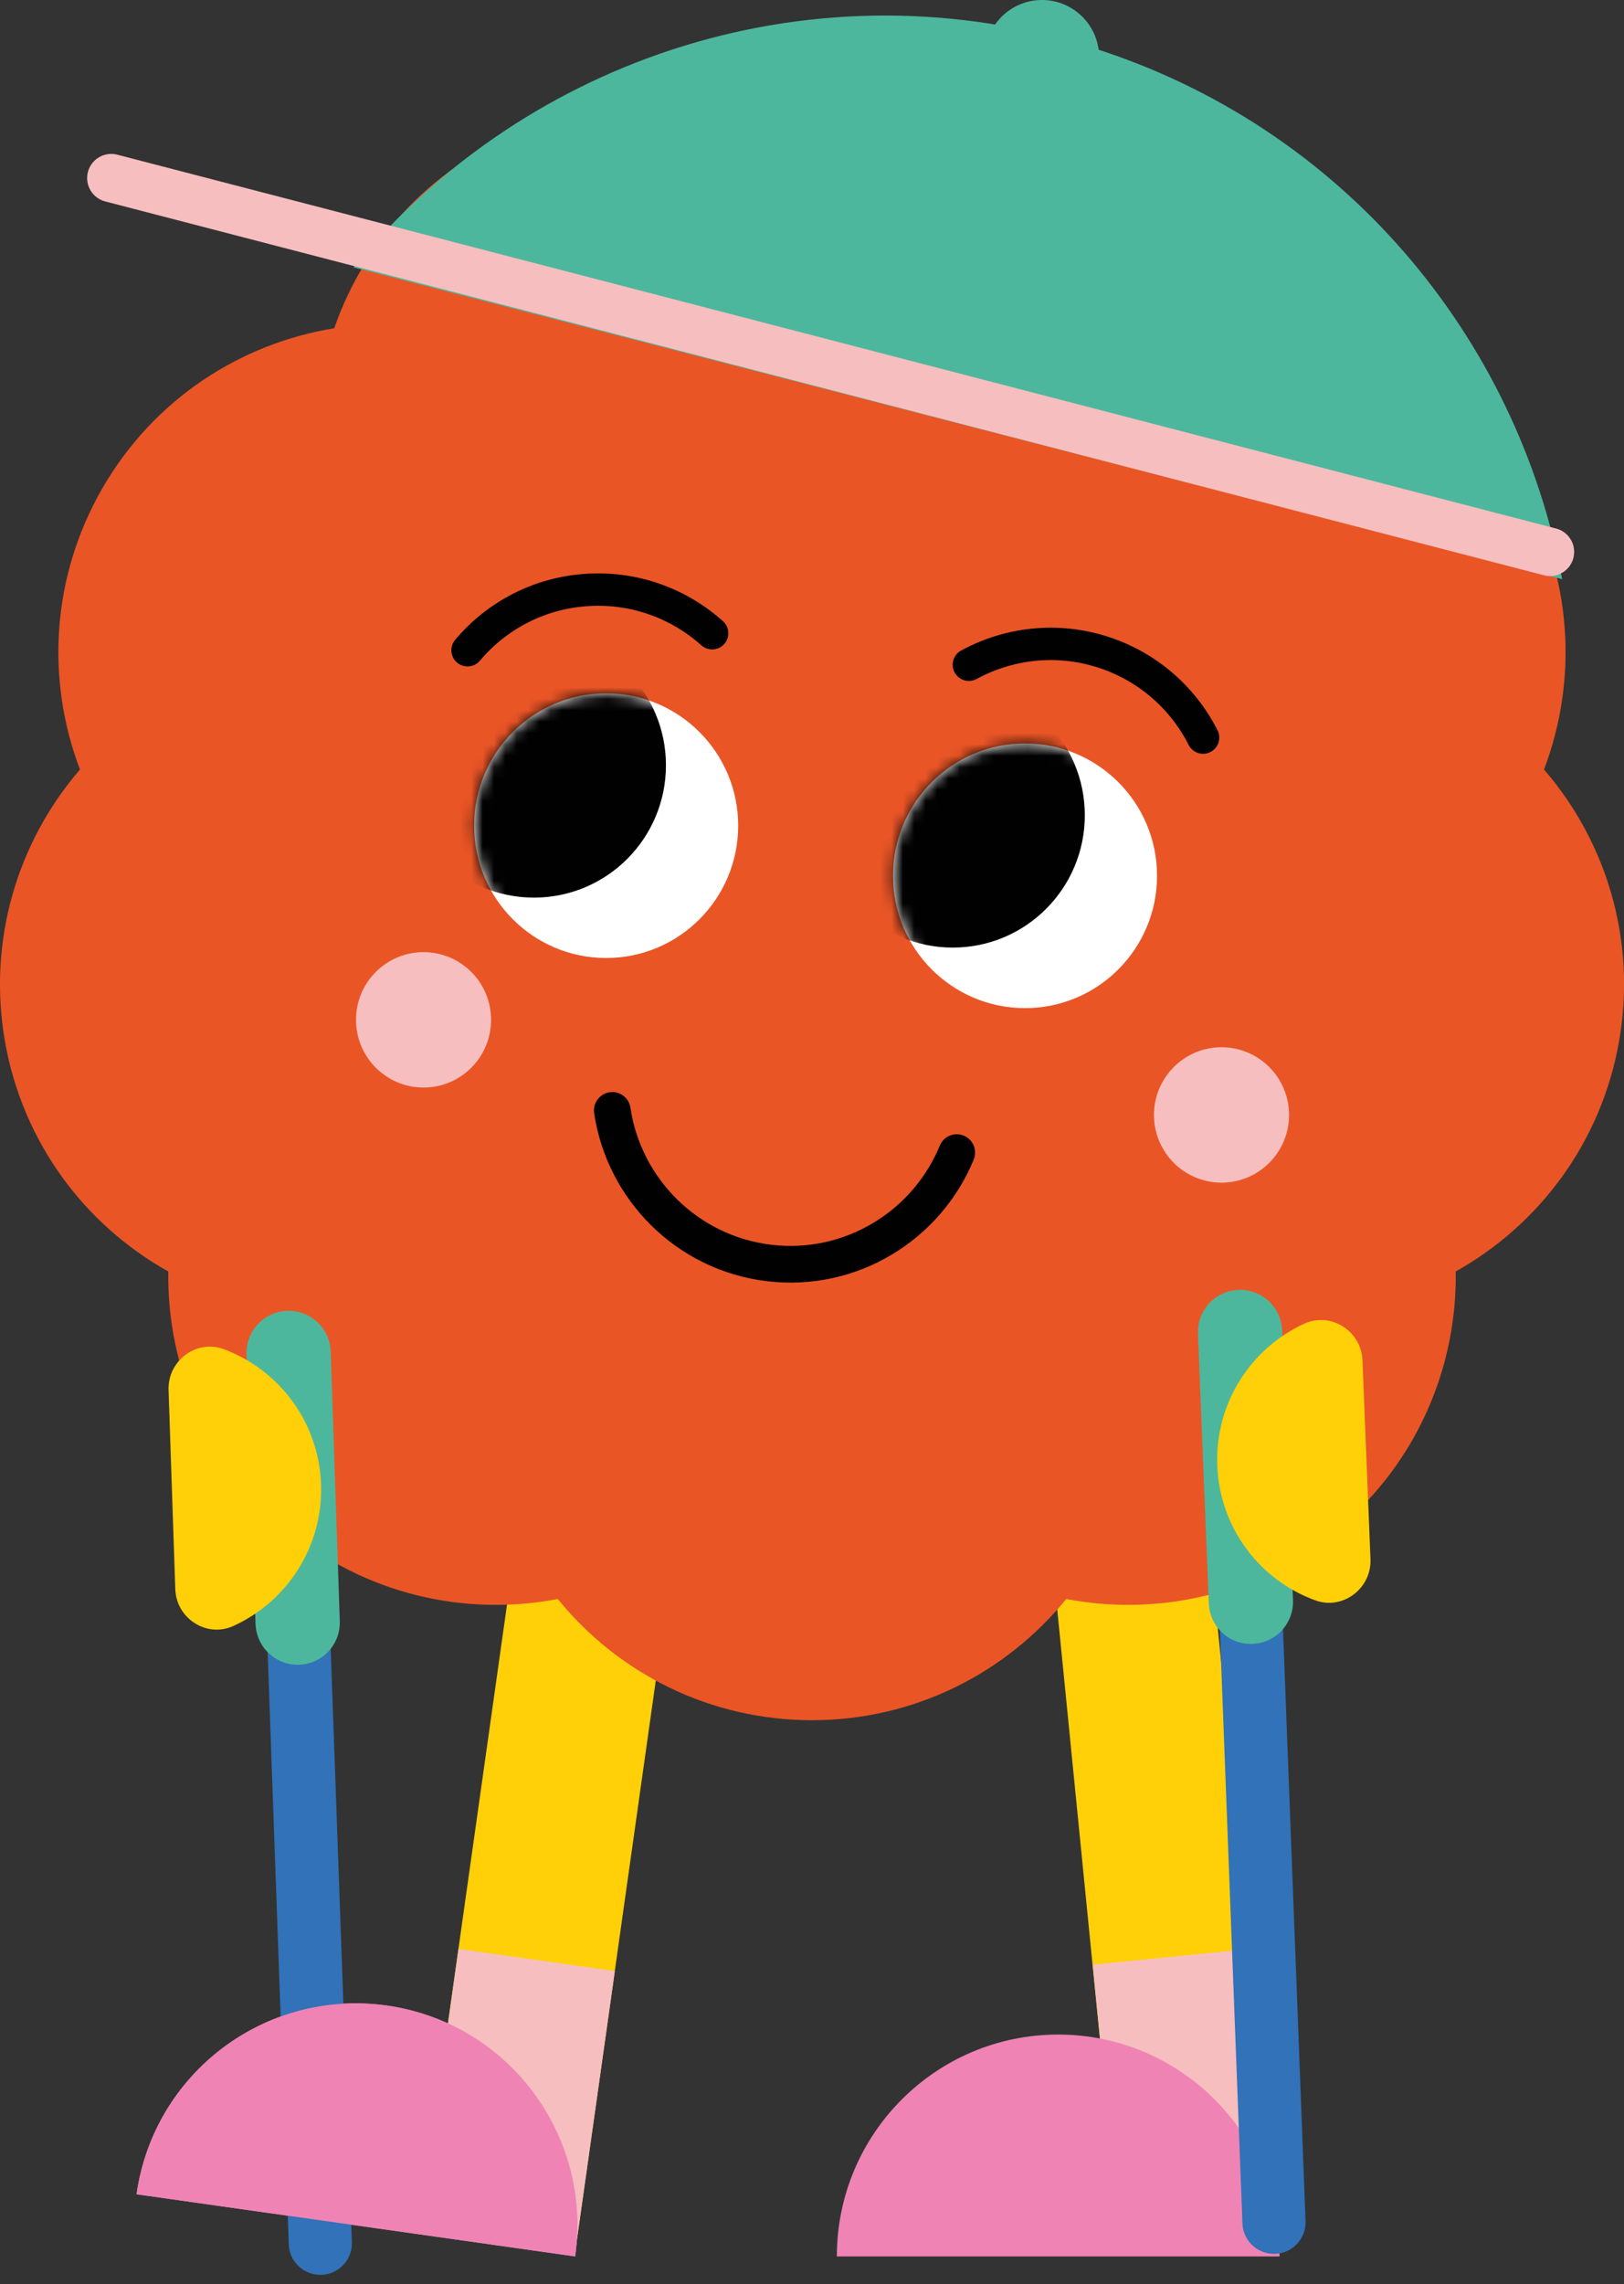 <svg width="143" height="201" viewBox="0 0 143 201" fill="none" xmlns="http://www.w3.org/2000/svg">
<rect x="0" y="0" width="143" height="201" fill="#333333" stroke="none"/>
<g clip-path="url(#clip0_106_1892)">
<path d="M50.64 198.212L60.19 130.57L46.423 128.619L36.874 196.261L50.64 198.212Z" fill="#FFD008"/>
<path d="M50.649 198.199L54.141 173.464L40.375 171.513L36.883 196.248L50.649 198.199Z" fill="#F7BEBF"/>
<path d="M12.024 193.107C13.53 182.428 23.391 174.987 34.064 176.496C44.723 178.005 52.151 187.884 50.645 198.575L12.037 193.107H12.024Z" fill="#EF84B4"/>
<path d="M112.568 196.955L105.807 128.976L91.972 130.357L98.733 198.336L112.568 196.955Z" fill="#FFD008"/>
<path d="M112.581 196.94L110.053 171.517L96.218 172.898L98.746 198.321L112.581 196.94Z" fill="#F7BEBF"/>
<path d="M112.67 198.575C112.67 187.793 103.942 179.049 93.179 179.049C82.417 179.049 73.689 187.793 73.689 198.575H112.683H112.67Z" fill="#EF84B4"/>
<path d="M135.958 67.722C138.932 59.881 138.507 50.801 133.988 42.973C129.47 35.131 121.849 30.218 113.571 28.889C110.816 20.958 104.662 14.29 96.179 11.195C87.695 8.099 78.696 9.247 71.5 13.555C64.304 9.247 55.305 8.099 46.821 11.195C38.338 14.29 32.184 20.958 29.429 28.889C21.151 30.23 13.53 35.144 9.012 42.973C4.493 50.814 4.055 59.881 7.042 67.722C1.558 74.08 -1.12 82.747 0.438 91.659C2.008 100.571 7.492 107.806 14.818 111.894C14.702 120.29 18.203 128.661 25.116 134.477C32.042 140.294 40.874 142.293 49.113 140.719C54.404 147.232 62.463 151.385 71.5 151.385C80.537 151.385 88.596 147.219 93.887 140.719C102.113 142.293 110.958 140.294 117.884 134.477C124.797 128.661 128.311 120.278 128.182 111.894C135.495 107.806 140.992 100.571 142.562 91.659C144.133 82.747 141.442 74.067 135.958 67.722Z" fill="#EA5526"/>
<path d="M53.374 84.308C59.794 84.308 64.999 79.094 64.999 72.662C64.999 66.23 59.794 61.016 53.374 61.016C46.954 61.016 41.749 66.23 41.749 72.662C41.749 79.094 46.954 84.308 53.374 84.308Z" fill="white"/>
<mask id="mask0_106_1892" style="mask-type:luminance" maskUnits="userSpaceOnUse" x="41" y="61" width="24" height="24">
<path d="M53.374 84.308C59.794 84.308 64.999 79.094 64.999 72.662C64.999 66.23 59.794 61.016 53.374 61.016C46.954 61.016 41.749 66.23 41.749 72.662C41.749 79.094 46.954 84.308 53.374 84.308Z" fill="white"/>
</mask>
<g mask="url(#mask0_106_1892)">
<path d="M47.014 78.994C53.435 78.994 58.639 73.78 58.639 67.348C58.639 60.916 53.435 55.702 47.014 55.702C40.594 55.702 35.389 60.916 35.389 67.348C35.389 73.78 40.594 78.994 47.014 78.994Z" fill="#010101"/>
</g>
<path d="M90.257 88.719C96.677 88.719 101.882 83.504 101.882 77.073C101.882 70.641 96.677 65.427 90.257 65.427C83.837 65.427 78.632 70.641 78.632 77.073C78.632 83.504 83.837 88.719 90.257 88.719Z" fill="white"/>
<mask id="mask1_106_1892" style="mask-type:luminance" maskUnits="userSpaceOnUse" x="78" y="65" width="24" height="24">
<path d="M90.257 88.719C96.677 88.719 101.882 83.504 101.882 77.073C101.882 70.641 96.677 65.427 90.257 65.427C83.837 65.427 78.632 70.641 78.632 77.073C78.632 83.504 83.837 88.719 90.257 88.719Z" fill="white"/>
</mask>
<g mask="url(#mask1_106_1892)">
<path d="M83.897 83.392C90.318 83.392 95.522 78.178 95.522 71.746C95.522 65.314 90.318 60.1 83.897 60.1C77.477 60.1 72.272 65.314 72.272 71.746C72.272 78.178 77.477 83.392 83.897 83.392Z" fill="#010101"/>
</g>
<path d="M41.17 57.224C43.745 54.167 47.529 52.143 51.829 51.91C55.987 51.678 59.837 53.161 62.707 55.728" stroke="#010101" stroke-width="2.85" stroke-linecap="round" stroke-linejoin="round"/>
<path d="M85.313 58.501C88.828 56.592 93.076 56.076 97.17 57.404C101.122 58.694 104.186 61.467 105.937 64.911" stroke="#010101" stroke-width="2.85" stroke-linecap="round" stroke-linejoin="round"/>
<path d="M84.245 101.435C81.606 107.858 74.937 112.011 67.715 111.146C60.493 110.282 54.932 104.633 53.915 97.721" stroke="#010101" stroke-width="3.23" stroke-linecap="round" stroke-linejoin="round"/>
<path d="M37.295 95.709C40.58 95.709 43.242 93.041 43.242 89.75C43.242 86.46 40.58 83.792 37.295 83.792C34.01 83.792 31.347 86.46 31.347 89.75C31.347 93.041 34.01 95.709 37.295 95.709Z" fill="#F7BEBF"/>
<path d="M107.559 104.079C110.844 104.079 113.507 101.411 113.507 98.12C113.507 94.83 110.844 92.162 107.559 92.162C104.274 92.162 101.611 94.83 101.611 98.12C101.611 101.411 104.274 104.079 107.559 104.079Z" fill="#F7BEBF"/>
<path d="M25.515 122.044L28.206 197.415" stroke="#3172B8" stroke-width="5.56" stroke-linecap="round" stroke-linejoin="round"/>
<path d="M25.413 119.065L26.211 142.796" stroke="#4DB79D" stroke-width="7.42" stroke-linecap="round" stroke-linejoin="round"/>
<path d="M14.843 122.328C14.753 119.736 17.315 117.827 19.735 118.743C24.576 120.561 28.09 125.153 28.27 130.647C28.451 136.141 25.245 140.964 20.546 143.092C18.19 144.163 15.513 142.422 15.435 139.842L14.843 122.341V122.328Z" fill="#FFD008"/>
<path d="M109.31 120.213L112.181 195.57" stroke="#3172B8" stroke-width="5.56" stroke-linecap="round" stroke-linejoin="round"/>
<path d="M109.194 117.221L110.147 140.964" stroke="#4DB79D" stroke-width="7.42" stroke-linecap="round" stroke-linejoin="round"/>
<path d="M119.969 119.71C119.866 117.118 117.176 115.415 114.82 116.499C110.134 118.665 106.967 123.502 107.186 128.996C107.405 134.49 110.958 139.069 115.811 140.835C118.231 141.725 120.78 139.791 120.677 137.211L119.969 119.71Z" fill="#FFD008"/>
<path d="M12.024 193.107C13.53 182.428 23.391 174.987 34.064 176.496C44.723 178.005 52.151 187.884 50.645 198.575L12.037 193.107H12.024Z" fill="#EF84B4"/>
<path d="M31.116 23.524L137.554 50.969C133.564 29.676 118.308 11.207 96.243 4.217C71.938 -3.495 46.384 4.952 31.116 23.537V23.524Z" fill="#4DB79D"/>
<path d="M136.486 48.57L9.797 15.67" stroke="#F7BEBF" stroke-width="4.25" stroke-linecap="round" stroke-linejoin="round"/>
<path d="M91.75 10.085C94.53 10.085 96.784 7.828 96.784 5.043C96.784 2.258 94.53 0 91.75 0C88.97 0 86.717 2.258 86.717 5.043C86.717 7.828 88.97 10.085 91.75 10.085Z" fill="#4DB79D"/>
</g>
<defs>
<clipPath id="clip0_106_1892">
<rect width="143" height="201" fill="white"/>
</clipPath>
</defs>
</svg>
